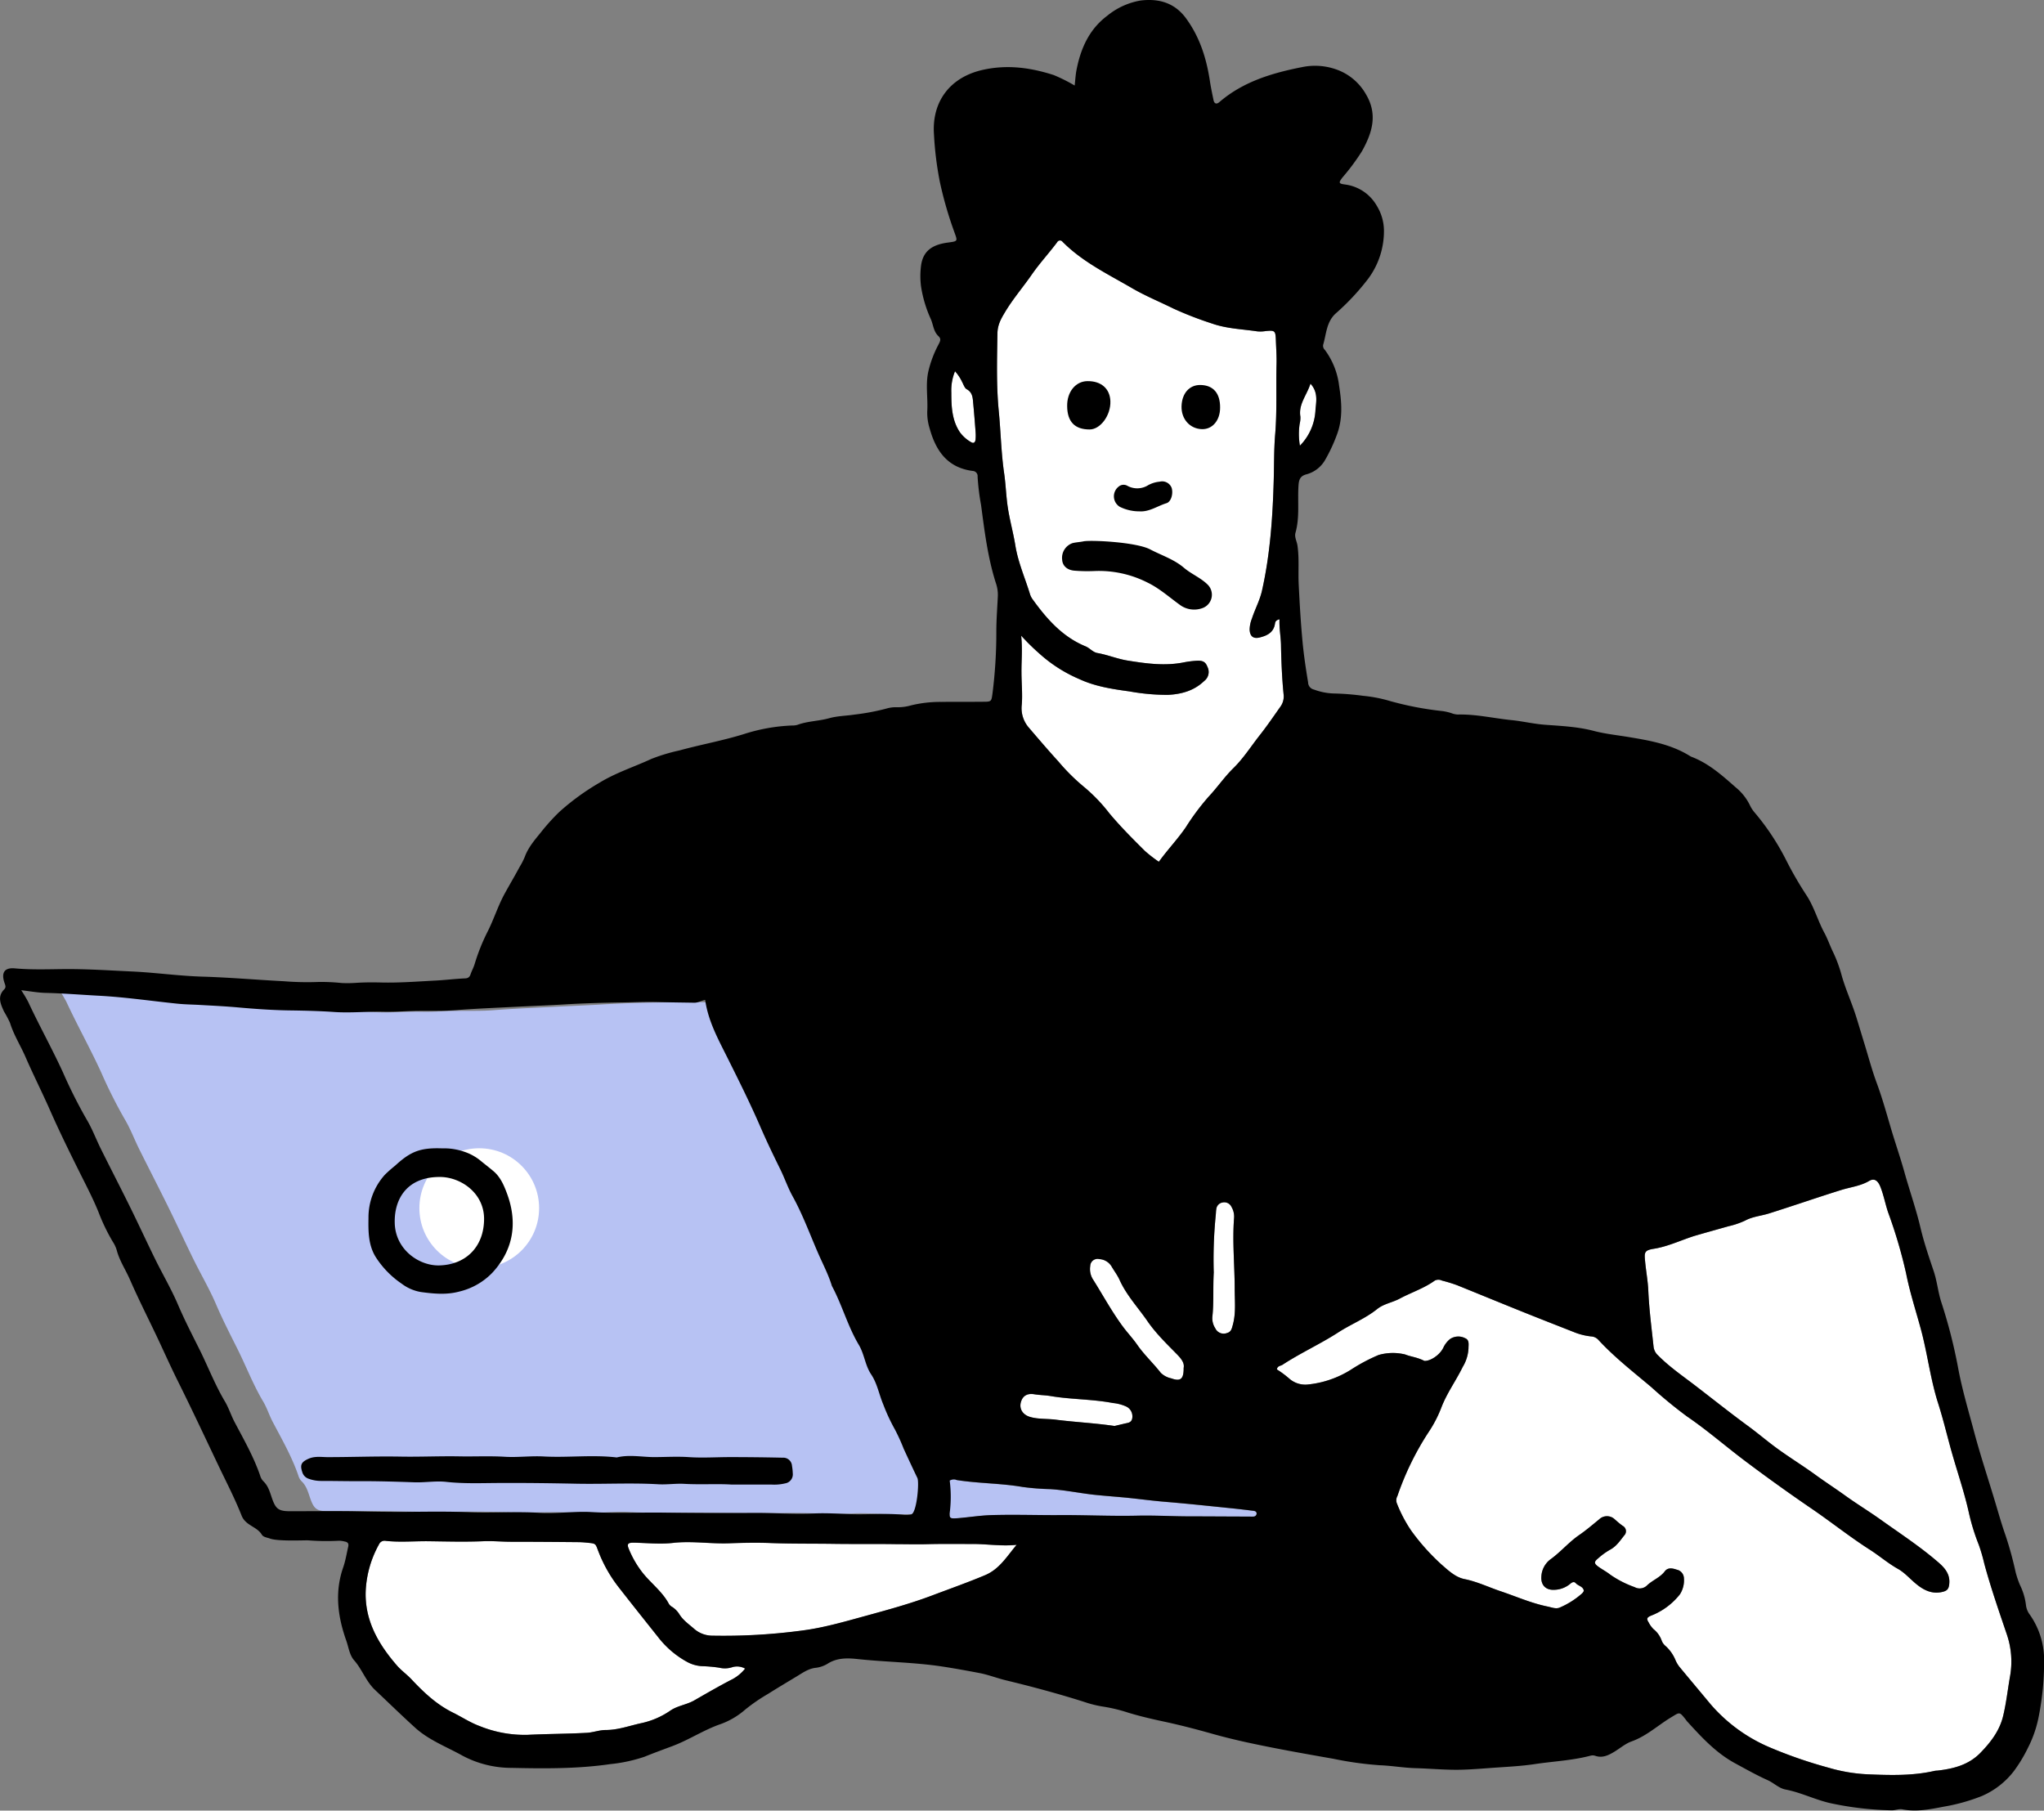 <svg xmlns="http://www.w3.org/2000/svg" viewBox="0 0 588.32 521.14"><rect x="0" y="0" width="588.32" height="521.14" fill="#808080" stroke="none"/><defs><style>.cls-1{fill:#b7c2f3;}.cls-2{fill:#fff;}</style></defs><title>CancelSuscription</title><g id="Layer_2" data-name="Layer 2"><g id="Layer_1-2" data-name="Layer 1"><path class="cls-1" d="M275.05,425.41c-1.35-2.8-2.65-5.61-3.95-8.43a53.72,53.72,0,0,0-2.53-5.56,53.78,53.78,0,0,1-3.36-7.23c-1.2-2.85-1.72-6-3.47-8.61s-1.93-5.79-3.56-8.52c-3.17-5.31-4.78-11.41-7.71-16.88a1.06,1.06,0,0,1-.09-.25c-1-3.21-2.59-6.21-3.93-9.29-2.37-5.44-4.38-11-7.27-16.24-1.39-2.49-2.3-5.19-3.54-7.74-2-4.05-3.95-8.1-5.74-12.23-2.93-6.76-6.2-13.33-9.49-19.92-2.65-5.32-5.57-10.56-6.44-16.69-1.11.17-2,.8-3.13.79-3.45-.06-6.91-.09-10.35-.19s-7.08.06-10.6.11c-5.38.08-10.78.23-16.17.55-4.49.28-9,.44-13.51.67-6,.3-12,.54-18.05,1-3.37.27-6.71.16-10.07.2-3.53,0-7.09.33-10.63.25-4.79-.11-9.57.41-14.37.07-4.32-.3-8.67-.39-13-.45-4.88-.08-9.73-.43-14.58-.86-3.53-.32-7.08-.49-10.61-.69-2.29-.14-4.6-.15-6.89-.39-7.49-.77-15-1.88-22.48-2.28-5.14-.27-10.27-.7-15.42-.82-2.32-.06-4.63-.5-7-.77a37.8,37.8,0,0,1,2,3.35c3.18,6.84,6.86,13.42,10,20.27a139.79,139.79,0,0,0,6.79,13.51c1.63,2.71,2.74,5.74,4.16,8.59,2.76,5.55,5.61,11.06,8.35,16.62,2.47,5,4.81,10.09,7.27,15.1,2.15,4.36,4.63,8.58,6.52,13s4.07,8.65,6.2,12.91c2.49,5,4.47,10.2,7.33,15,1.14,1.92,1.79,4.06,2.82,6,2.64,5,5.45,9.92,7.31,15.3a3.92,3.92,0,0,0,.88,1.62c1.46,1.35,1.93,3.16,2.53,4.91,1.07,3.09,1.87,3.76,5.14,3.78,6,0,12.08-.08,18.12,0,5.5.12,11,.22,16.5.17,5.74-.05,11.49-.12,17.21.12,6.64.27,13.27-.27,19.91.17,5,.33,10.07-.51,15.12-.22,6.9.4,13.81.07,20.71.16q13.33.18,26.65.09c5.58,0,11.14.43,16.73.15,3.61-.18,7.25.11,10.87.22,5,.14,9.91-.34,14.86.17a6.91,6.91,0,0,0,2.13-.1C274.87,435.63,275.64,426.63,275.05,425.41Z"/><path class="cls-2" d="M415.42,387.93a6.88,6.88,0,0,1,1.93-2.51,4.25,4.25,0,0,1,4.32-.27c1.33.52,1,1.81,1,3a11.38,11.38,0,0,1-1.65,5.27c-1.95,4-4.59,7.57-6.18,11.76a35.56,35.56,0,0,1-3.69,7.08,82,82,0,0,0-8.93,18.32,2.52,2.52,0,0,0-.21,2,39.76,39.76,0,0,0,4.19,8,62.57,62.57,0,0,0,8.65,9.68c2,1.74,4.06,3.72,6.67,4.24,3.7.74,7,2.37,10.55,3.55,4.44,1.5,8.74,3.41,13.36,4.35,1.22.25,2.5.82,3.66.23a23.74,23.74,0,0,0,6.27-4c.23-.23.55-.63.49-.87-.26-1.19-1.59-1.29-2.3-2.08-.53-.6-1.13-.22-1.63.21a7.39,7.39,0,0,1-4.4,1.69c-2.53.19-4.06-1.28-3.87-3.83a6.55,6.55,0,0,1,2.71-5c2.93-2.13,5.26-4.95,8.28-7,1.94-1.34,3.78-2.92,5.63-4.43a3.24,3.24,0,0,1,4.38-.13c.79.71,1.58,1.4,2.43,2a1.74,1.74,0,0,1,.41,2.76c-1.21,1.52-2.26,3.15-4.09,4.11a19.72,19.72,0,0,0-3.44,2.5c-1.22,1-1.17,1.47.17,2.43,1.08.77,2.28,1.39,3.32,2.22a29.55,29.55,0,0,0,7.05,3.61,3,3,0,0,0,3.49-.43c1.59-1.56,3.8-2.29,5.18-4.12.9-1.19,2.23-.89,3.44-.48a2.59,2.59,0,0,1,2.07,2.48,7.46,7.46,0,0,1-1.13,4.58,19.53,19.53,0,0,1-8.21,6.13c-1.32.54-1.51.88-.81,2a7.63,7.63,0,0,0,1.4,1.93,7.32,7.32,0,0,1,2.31,3.19,3.76,3.76,0,0,0,1.22,1.72,11.24,11.24,0,0,1,2.84,4.13,9,9,0,0,0,1.09,1.81c3,3.62,6,7.2,9,10.8a46.31,46.31,0,0,0,17.31,12.51,130.81,130.81,0,0,0,16.61,5.72,47.47,47.47,0,0,0,11.24,1.9c6.47.27,12.95.47,19.33-1a7.2,7.2,0,0,1,.8-.07c4.56-.53,8.86-1.59,12.28-5.05,3-3.09,5.57-6.37,6.61-10.71.91-3.8,1.32-7.68,2-11.51a24.2,24.2,0,0,0-1-12.08c-2.28-6.72-4.6-13.41-6.45-20.26a49.33,49.33,0,0,0-1.56-5.35,61.29,61.29,0,0,1-2.84-9.15c-1.23-5.62-3.09-11.06-4.68-16.57-1.45-5-2.61-10.09-4.2-15.06-2.24-7-3.06-14.35-5-21.46-1.44-5.27-3.14-10.49-4.21-15.91a139.48,139.48,0,0,0-5.18-17.56c-.82-2.45-1.28-5-2.23-7.38-.73-1.81-1.76-2.53-3.24-1.66-2.53,1.48-5.39,1.77-8.06,2.61-6.93,2.16-13.79,4.55-20.72,6.73-2.28.72-4.74.9-6.87,2.05a23.16,23.16,0,0,1-4.77,1.63c-3.32.94-6.65,1.86-10,2.84C483.74,357,480,358.8,476,359.43c-2.77.44-2.73,1.09-2.49,3.63.26,2.83.8,5.64.92,8.47.24,5.41.95,10.77,1.52,16.15a4,4,0,0,0,1.33,2.48c3.33,3.36,7.23,6,10.94,8.86,4.92,3.78,9.77,7.65,14.78,11.32,3,2.19,5.81,4.62,8.82,6.79,3.51,2.53,7.2,4.81,10.7,7.35,2.86,2.08,5.83,4,8.7,6.07,3.3,2.37,6.79,4.49,10.11,6.86,5.7,4.07,11.58,7.89,16.86,12.52,1.72,1.52,3.05,3.24,2.88,5.7-.11,1.78-.63,2.31-2.37,2.64-2.68.51-4.89-.56-6.89-2.14s-3.47-3.41-5.52-4.56c-2.88-1.62-5.35-3.77-8.11-5.53-5.74-3.67-11.08-7.94-16.72-11.79q-9.87-6.74-19.43-13.94c-5.51-4.16-10.72-8.71-16.43-12.6a131.38,131.38,0,0,1-10.27-8.43c-5.21-4.4-10.62-8.59-15.26-13.62a3,3,0,0,0-2.06-1,18.26,18.26,0,0,1-4.64-1.11c-4.77-1.88-9.55-3.74-14.31-5.65-6.58-2.64-13.13-5.34-19.71-8a44.75,44.75,0,0,0-4.31-1.32,2.3,2.3,0,0,0-2.06,0c-3.12,2.25-6.79,3.42-10.13,5.21-2.12,1.13-4.58,1.47-6.48,3-3.41,2.74-7.5,4.33-11.15,6.69-5.19,3.36-10.89,5.93-16.09,9.34-.55.36-1.44.27-1.61,1.33a28.36,28.36,0,0,1,3.58,2.66,7,7,0,0,0,5.17,1.7,28.65,28.65,0,0,0,12.71-4.37A50.76,50.76,0,0,1,396.8,390a14.93,14.93,0,0,1,7.65-.15c1.56.65,3.45.78,5.52,1.85C411.59,391.8,414.3,390.15,415.42,387.93Z"/><path class="cls-2" d="M368.28,178.25c-1,.23-1.23.69-1.3,1.23-.37,2.55-2.23,3.46-4.4,4-1.85.47-2.85-.36-2.9-2.33a9.07,9.07,0,0,1,.66-3.11c.87-2.7,2.26-5.21,2.89-8,2.35-10.44,3.08-21.06,3.38-31.71.13-4.44.05-8.88.42-13.31.56-6.73.22-13.47.39-20.2.06-2.31-.11-4.62-.19-6.93-.1-2.73-.29-2.87-3-2.59a9.52,9.52,0,0,1-2.38.07c-4.35-.65-8.72-.75-13-2.25a103.1,103.1,0,0,1-11.07-4.29c-4.05-2-8.22-3.7-12.14-6-6.89-4-14.1-7.48-19.81-13.24a.92.92,0,0,0-1.57.16c-2.34,3.12-5,6-7.23,9.2-2.51,3.63-5.42,7-7.69,10.78-1.2,2-2.21,3.72-2.25,6.25-.11,7.44-.34,14.88.38,22.3.59,6,.68,12,1.56,18,.48,3.33.56,6.72,1.08,10,.56,3.59,1.55,7.11,2.13,10.69.78,4.87,2.78,9.34,4.21,14a5.06,5.06,0,0,0,.7,1.44c4.08,5.67,8.61,10.87,15.29,13.62,1.25.51,2.09,1.7,3.45,1.93,2.94.52,5.7,1.69,8.68,2.17,5.37.86,10.69,1.6,16.1.53a28.81,28.81,0,0,1,3.7-.48c1.88-.11,2.62.35,3.17,1.77a3.25,3.25,0,0,1-.93,4.05c-2.93,2.81-6.49,3.8-10.44,4a61.56,61.56,0,0,1-11.1-1c-4.91-.67-9.85-1.42-14.39-3.53a41.29,41.29,0,0,1-11.38-7.23,65.42,65.42,0,0,1-5.38-5.28c.42,4,.05,7.26.09,10.54,0,3.09.33,6.22.09,9.28a8.51,8.51,0,0,0,2,6.62c2.82,3.3,5.65,6.61,8.58,9.82a56.84,56.84,0,0,0,7.12,7.1,48.13,48.13,0,0,1,7.52,7.79c3.2,3.82,6.71,7.33,10.23,10.83a40.46,40.46,0,0,0,4,3.1c2.56-3.55,5.45-6.54,7.8-10a69.68,69.68,0,0,1,6.5-8.71c2.5-2.65,4.54-5.67,7.14-8.22,3-2.94,5.21-6.5,7.8-9.75,2-2.56,3.86-5.28,5.74-7.95a5,5,0,0,0,.93-3.52c-.46-4.59-.65-9.2-.75-13.82C368.72,183.58,368.16,181,368.28,178.25Z"/><path class="cls-2" d="M214.45,480.28a4.74,4.74,0,0,0-3.78-.37A6.82,6.82,0,0,1,207,480a42.52,42.52,0,0,0-5-.44,10.05,10.05,0,0,1-4.28-1.25,26.83,26.83,0,0,1-8.4-7.24c-3.81-4.78-7.62-9.57-11.38-14.39a40.06,40.06,0,0,1-5.71-10.16c-.83-2.14-.65-2.23-2.78-2.45-1-.1-1.94-.19-2.92-.2-6.47-.06-12.94-.11-19.41-.11-2.66,0-5.33-.27-7.94-.16-5.51.24-11,.06-16.48,0-3.89,0-7.79.33-11.67-.1a1.74,1.74,0,0,0-1.94,1,30.44,30.44,0,0,0-3.84,13.65c-.23,8.36,3.67,15.08,9,21.22,1.3,1.5,2.88,2.58,4.2,4,3.51,3.74,7.19,7.22,11.9,9.55,2.6,1.28,5,2.9,7.79,3.92a34.5,34.5,0,0,0,13.73,2.49c5.66-.28,11.33-.27,17-.58,1.89-.1,3.62-.81,5.49-.81,3.58,0,6.92-1.27,10.35-2a23.26,23.26,0,0,0,8.24-3.59c2.09-1.42,4.66-1.68,6.82-2.9,3.48-2,6.94-4,10.46-5.84A11.81,11.81,0,0,0,214.45,480.28Z"/><path class="cls-2" d="M292.6,444.66c-4.44.47-8.73-.29-13.06-.24-4.16,0-8.32-.06-12.48.05-3,.09-6,0-9,0-6-.1-12.08,0-18.11-.09s-11.88,0-17.82-.22c-4.05-.17-8.16-.09-12.23.06-5.41.2-10.77-.73-16.21-.11-3.74.43-7.59,0-11.38-.07-1.53,0-1.9.38-1.37,1.68a28.24,28.24,0,0,0,4.3,7.33c2.42,2.91,5.51,5.24,7.32,8.67a2.76,2.76,0,0,0,1,.87,6.77,6.77,0,0,1,2,2.09c1.12,1.78,2.84,2.92,4.35,4.26a8,8,0,0,0,5.18,1.87,170.1,170.1,0,0,0,25.72-1.47c6.26-.8,12.34-2.58,18.37-4.23,6.35-1.74,12.75-3.48,19-5.83,5.13-1.94,10.3-3.76,15.37-5.89C287.71,451.61,289.82,447.94,292.6,444.66Z"/><path class="cls-1" d="M273.35,426.16a36.4,36.4,0,0,1,.09,8.61c-.28,2.27-.17,2.41,2.21,2.23,3.18-.25,6.35-.78,9.53-.88,6.2-.2,12.41,0,18.61,0,7.87-.09,15.75.33,23.63.15,5-.11,10.07.2,15.1.2,5.74,0,11.49.06,17.23.06a7.45,7.45,0,0,0,1.06,0,.89.89,0,0,0,.88-.84c0-.56-.4-.75-.86-.81-1.94-.24-3.87-.48-5.81-.68-6.52-.66-13-1.37-19.57-1.91-3.35-.28-6.68-.71-10-1.07-3.6-.38-7.23-.61-10.83-1-4.12-.48-8.21-1.33-12.34-1.59a72.22,72.22,0,0,1-7.93-.62c-6.29-1.09-12.71-1-19-2A2.3,2.3,0,0,0,273.35,426.16Z"/><path class="cls-2" d="M340.69,393.74c.29-1.43-.71-2.65-1.85-3.84-2.94-3-6-5.93-8.47-9.47-2.73-4-6.12-7.55-8.14-12.05-.61-1.36-1.56-2.57-2.31-3.88a4.41,4.41,0,0,0-3.53-2.08,2.1,2.1,0,0,0-2.59,2,5.61,5.61,0,0,0,.92,4.05c2.81,4.48,5.33,9.13,8.49,13.4,1.31,1.76,2.82,3.36,4.07,5.15,2,2.9,4.63,5.33,6.81,8.12a6.08,6.08,0,0,0,3,1.6C339.76,397.68,340.71,397,340.69,393.74Z"/><path class="cls-2" d="M320.85,410.44c1-.23,2.37-.57,3.75-.87,1.07-.25,1.37-1,1.33-2a3.1,3.1,0,0,0-1.8-2.73,12.21,12.21,0,0,0-3.83-1c-5.91-1.13-12-1-17.9-2-1.56-.26-3.16-.26-4.74-.52-1.81-.29-3,.34-3.58,1.62-1,2.19.06,4.22,2.39,4.91s4.92.48,7.37.79C309.36,409.33,314.93,409.57,320.85,410.44Z"/><path class="cls-2" d="M349.35,366.28c-.25,4.51.06,8.69-.41,12.86a5.35,5.35,0,0,0,.86,3.21,2.65,2.65,0,0,0,3.36,1.35c1.23-.32,1.39-1.31,1.67-2.31.95-3.41.55-6.87.55-10.33,0-6.82-.71-13.63-.18-20.46a5.46,5.46,0,0,0-.76-3.23,2.27,2.27,0,0,0-2.56-1.24,2.15,2.15,0,0,0-1.79,1.86c-.11.6-.1,1.22-.17,1.82A129.7,129.7,0,0,0,349.35,366.28Z"/><path class="cls-2" d="M274.88,106.86a14.5,14.5,0,0,0-1.06,6.09c0,4,.14,8,2.48,11.48a10.28,10.28,0,0,0,3.13,2.79c.9.6,1.31,0,1.37-.82a13.66,13.66,0,0,0,0-2.12c-.21-2.73-.42-5.46-.68-8.18-.14-1.56-.16-3.13-1.87-4.07-.61-.33-.89-1.28-1.28-2A12.82,12.82,0,0,0,274.88,106.86Z"/><path class="cls-2" d="M374.15,128.28a15.6,15.6,0,0,0,4.46-9.93c.12-2.38,1-5.27-1.42-7.92-1.1,3.42-3.5,5.92-2.9,9.5a7.36,7.36,0,0,1-.22,2.11A19.92,19.92,0,0,0,374.15,128.28Z"/><circle class="cls-2" cx="137.94" cy="347.73" r="17.23"/><path d="M309.32,24.62c.19-1.7.26-3.12.53-4.49,1.2-6.19,3.66-11.72,8.85-15.6A20.58,20.58,0,0,1,328.3.15c5.15-.62,9.77.57,13.12,5.19,4,5.49,5.88,11.66,6.86,18.23.27,1.75.65,3.49,1,5.22.22,1.06.85,1.31,1.68.6,6.9-5.94,15.28-8.4,23.95-10.1a18.27,18.27,0,0,1,11,1.21,15.87,15.87,0,0,1,7.29,6.71C396.62,33,394.93,38.3,392,43.54A62.88,62.88,0,0,1,386.47,51c-1.24,1.59-1.22,1.85.65,2.1a12.34,12.34,0,0,1,9.16,6.13,13.83,13.83,0,0,1,2.06,7.09,23,23,0,0,1-4.53,13.9,69.09,69.09,0,0,1-9.42,10.06c-2.64,2.47-2.63,5.89-3.56,9a1.66,1.66,0,0,0,.52,1.45A21.66,21.66,0,0,1,385.43,111c.72,4.6,1.13,9.32-.57,13.94a46.14,46.14,0,0,1-3.47,7.47,8.8,8.8,0,0,1-5.38,4.12c-1.65.44-2.13,1.37-2.25,3.05-.34,4.58.39,9.23-.88,13.75-.36,1.25.38,2.43.56,3.65.55,3.71.18,7.43.36,11.15.27,5.58.59,11.14,1.12,16.71.37,3.89.95,7.73,1.59,11.58a2.14,2.14,0,0,0,1.68,2.05,17.82,17.82,0,0,0,5.67,1.13,72.35,72.35,0,0,1,8.44.67,40.24,40.24,0,0,1,7.8,1.51,92.3,92.3,0,0,0,15.1,2.89,15.21,15.21,0,0,1,2.59.6,5.53,5.53,0,0,0,1.8.39c5.24-.13,10.33,1.09,15.49,1.61,3.24.33,6.39,1.1,9.66,1.34,4.64.34,9.34.55,13.94,1.75,3.4.9,7,1.25,10.46,1.84,6.06,1,12.07,2.12,17.39,5.47l.24.12c5,1.88,8.9,5.38,12.79,8.81a15.25,15.25,0,0,1,4.09,5.12,9.37,9.37,0,0,0,1.26,2,70,70,0,0,1,9.24,13.94,104.86,104.86,0,0,0,6,10.32c2.09,3.34,3.12,7.14,5,10.59.94,1.77,1.6,3.72,2.5,5.55a39.51,39.51,0,0,1,2.46,6.73c1.14,4,2.9,7.79,4.14,11.76.84,2.69,1.64,5.4,2.47,8.09,1.12,3.65,2.1,7.35,3.42,10.92,1.51,4.08,2.69,8.25,3.91,12.41,1.26,4.35,2.76,8.62,4,13,1.51,5.47,3.42,10.81,4.72,16.35,1,4.22,2.41,8.36,3.8,12.48,1,3,1.25,6.06,2.21,9a148.45,148.45,0,0,1,4.81,18.8c1.16,6.3,3,12.4,4.64,18.56,1.85,6.93,4.14,13.75,6.19,20.63.91,3.06,1.78,6.12,2.85,9.13a102,102,0,0,1,2.88,10.51,25.85,25.85,0,0,0,1.27,3.75,17.83,17.83,0,0,1,1.69,5.59,5.67,5.67,0,0,0,1.15,2.94,22.77,22.77,0,0,1,4.09,13.73,80.76,80.76,0,0,1-1.66,16.12,33.82,33.82,0,0,1-3,8.47,41.84,41.84,0,0,1-4.08,6.73,23.24,23.24,0,0,1-9.13,7.1A53.82,53.82,0,0,1,559.49,520c-3.9.75-7.86,1.56-11.88.78-1.1-.22-2.1.31-3.17.27A91.87,91.87,0,0,1,526.85,519c-4.44-1-8.47-3.08-12.92-3.93-1.94-.37-3.36-1.9-5.16-2.7-3.23-1.45-6.33-3.21-9.45-4.9-5.49-3-9.6-7.5-13.71-12-.18-.2-.33-.43-.49-.64-1.82-2.29-1.66-2-4.24-.47-3.75,2.28-7,5.34-11.27,6.86-1.79.64-3.34,2-5,3s-3.44,1.88-5.53,1.12a2.37,2.37,0,0,0-1.32,0c-5.25,1.38-10.68,1.61-16,2.41-3.66.55-7.38.75-11.09,1s-7.59.62-11.38.64c-4,0-7.94-.36-11.91-.47-3.43-.1-6.8-.71-10.25-.84a100.34,100.34,0,0,1-13.41-1.87c-7.68-1.35-15.36-2.7-23-4.32-3.9-.82-7.78-1.74-11.63-2.82-4.75-1.34-9.54-2.59-14.39-3.62-3.35-.72-6.72-1.51-10-2.51a45.87,45.87,0,0,0-7.16-1.73,31.56,31.56,0,0,1-5.38-1.33c-7.43-2.36-15-4.4-22.54-6.22-2.59-.62-5.11-1.62-7.67-2.11-3.55-.68-7.12-1.33-10.71-1.88-8.08-1.23-16.26-1.28-24.36-2.15-3-.32-6-.41-8.75,1.39a8.51,8.51,0,0,1-3.52,1.15c-2,.27-3.62,1.44-5.24,2.42-2.8,1.69-5.62,3.37-8.38,5.11a51,51,0,0,0-6.52,4.49,22,22,0,0,1-7.09,4.17c-4.8,1.66-9,4.49-13.76,6.29-2.67,1-5.42,2-8.1,3.09a44.61,44.61,0,0,1-9.87,2.13c-9.43,1.37-18.92,1.29-28.42,1.08a30,30,0,0,1-14.09-3.5c-4.6-2.58-9.66-4.44-13.68-8.09S111.76,490,108,486.46c-2.69-2.52-3.74-5.94-6.08-8.59-1.32-1.49-1.58-3.74-2.25-5.65-2.45-6.89-3.39-13.91-.89-21.08.66-1.91,1-4,1.44-5.94.23-.91-.13-1.36-1-1.51a7.18,7.18,0,0,0-1.58-.23,69.63,69.63,0,0,1-9-.11c-.8-.05-8.6.34-10.93-.51-.83-.31-1.91-.4-2.35-1.12-1.42-2.38-4.67-2.58-5.82-5.49-1.91-4.85-4.33-9.51-6.58-14.22-3.89-8.17-7.72-16.36-11.75-24.45-1.78-3.58-3.43-7.21-5.11-10.83-2.87-6.17-6-12.23-8.72-18.47-1.24-2.83-3-5.42-3.79-8.46a9.08,9.08,0,0,0-1.13-2.4,55.43,55.43,0,0,1-4.14-8.61c-1.66-4.09-3.74-8-5.72-12-2.84-5.71-5.65-11.44-8.22-17.28-2.25-5.1-4.77-10.08-7-15.2-1.44-3.33-3.42-6.4-4.5-9.91a31.38,31.38,0,0,0-1.74-3.28c-.95-2.12-2-4.28.1-6.39.62-.63.23-1.26,0-2-.93-2.89.15-4.31,3.14-4,4.61.41,9.22.25,13.82.2,6.57-.07,13.12.38,19.68.68,6.81.31,13.57,1.29,20.4,1.49,7.79.23,15.57.92,23.36,1.32a84.88,84.88,0,0,0,10.09.21,57,57,0,0,1,6.64.31,35.46,35.46,0,0,0,4.25-.06c2.38-.15,4.76-.15,7.15-.09,5.13.12,10.27-.28,15.4-.55,2.83-.14,5.66-.49,8.49-.63.94,0,1.48-.27,1.78-1.18s.88-1.95,1.19-3a57.18,57.18,0,0,1,3.63-9.12c1.82-3.54,3-7.39,4.89-10.9,1.44-2.64,3-5.25,4.41-7.89a20,20,0,0,0,1.46-2.83c1-2.76,2.85-4.89,4.64-7.09a58.51,58.51,0,0,1,5.33-5.91,69.1,69.1,0,0,1,11.57-8.41c4.74-2.9,10-4.56,14.93-6.85a52.37,52.37,0,0,1,8.09-2.44c6.14-1.69,12.41-2.8,18.52-4.7a51.72,51.72,0,0,1,13.84-2.47,5.15,5.15,0,0,0,1.58-.19c2.95-1.09,6.12-1.07,9.11-1.9,2.41-.68,4.91-.68,7.36-1.06a65.28,65.28,0,0,0,9.09-1.71,9.7,9.7,0,0,1,3.16-.4,13.49,13.49,0,0,0,3.95-.53,35.38,35.38,0,0,1,8.69-1c4.08-.06,8.16,0,12.24-.05,2.27,0,2.24-.14,2.55-2.42a138.83,138.83,0,0,0,1.1-17.76c0-3.44.28-6.88.44-10.32a10.35,10.35,0,0,0-.57-3.66c-2.33-7.31-3.26-14.89-4.26-22.45a66.35,66.35,0,0,1-1-8.19,1.48,1.48,0,0,0-1.41-1.63c-7.23-.93-10.6-5.75-12.38-12.2a15.14,15.14,0,0,1-.7-5c.22-3.79-.53-7.58.3-11.39a31.83,31.83,0,0,1,3-7.92c.48-.93.72-1.55-.09-2.3-1.39-1.3-1.47-3.2-2.15-4.82a35.83,35.83,0,0,1-2.84-9.4,23.14,23.14,0,0,1,0-6.11c.55-4,3-5.94,7.56-6.57,3.09-.43,3-.31,2-3.09a109.55,109.55,0,0,1-4.13-14.28,95.24,95.24,0,0,1-1.71-13.68c-.7-9.39,4.48-16.66,14.35-18.75,6.95-1.48,13.57-.55,20.13,1.57A47.28,47.28,0,0,1,309.32,24.62ZM264.05,425.41c-1.35-2.8-2.65-5.61-3.95-8.43a53.72,53.72,0,0,0-2.53-5.56,53.78,53.78,0,0,1-3.36-7.23c-1.2-2.85-1.72-6-3.47-8.61s-1.93-5.79-3.56-8.52c-3.17-5.31-4.78-11.41-7.71-16.88a1.06,1.06,0,0,1-.09-.25c-1-3.21-2.59-6.21-3.93-9.29-2.37-5.44-4.38-11-7.27-16.24-1.39-2.49-2.3-5.19-3.54-7.74-2-4.05-3.95-8.1-5.74-12.23-2.93-6.76-6.2-13.33-9.49-19.92-2.65-5.32-5.57-10.56-6.44-16.69-1.11.17-2,.8-3.13.79-3.45-.06-6.91-.09-10.35-.19s-7.08.06-10.6.11c-5.38.08-10.78.23-16.17.55-4.49.28-9,.44-13.51.67-6,.3-12,.54-18.05,1-3.37.27-6.71.16-10.07.2-3.53,0-7.09.33-10.63.25-4.79-.11-9.57.41-14.37.07-4.32-.3-8.67-.39-13-.45-4.88-.08-9.73-.43-14.58-.86-3.53-.32-7.08-.49-10.61-.69-2.29-.14-4.6-.15-6.89-.39-7.49-.77-15-1.88-22.48-2.28-5.14-.27-10.27-.7-15.42-.82-2.32-.06-4.63-.5-7-.77a37.8,37.8,0,0,1,2,3.35c3.18,6.84,6.86,13.42,10,20.27a139.79,139.79,0,0,0,6.79,13.51c1.63,2.71,2.74,5.74,4.16,8.59,2.76,5.55,5.61,11.06,8.35,16.62,2.47,5,4.81,10.09,7.27,15.1,2.15,4.36,4.63,8.58,6.52,13s4.07,8.65,6.2,12.91c2.49,5,4.47,10.2,7.33,15,1.14,1.92,1.79,4.06,2.82,6,2.64,5,5.45,9.92,7.31,15.3a3.92,3.92,0,0,0,.88,1.62c1.46,1.35,1.93,3.16,2.53,4.91,1.07,3.09,1.87,3.76,5.14,3.78,6,0,12.08-.08,18.12,0,5.5.12,11,.22,16.5.17,5.74-.05,11.49-.12,17.21.12,6.64.27,13.27-.27,19.91.17,5,.33,10.07-.51,15.12-.22,6.9.4,13.81.07,20.71.16q13.33.18,26.65.09c5.58,0,11.14.43,16.73.15,3.61-.18,7.25.11,10.87.22,4.95.14,9.91-.34,14.86.17a6.91,6.91,0,0,0,2.13-.1C263.87,435.63,264.64,426.63,264.05,425.41Zm151.37-37.48a6.88,6.88,0,0,1,1.93-2.51,4.25,4.25,0,0,1,4.32-.27c1.33.52,1,1.81,1,3a11.38,11.38,0,0,1-1.65,5.27c-1.95,4-4.59,7.57-6.18,11.76a35.56,35.56,0,0,1-3.69,7.08,82,82,0,0,0-8.93,18.32,2.52,2.52,0,0,0-.21,2,39.76,39.76,0,0,0,4.19,8,62.57,62.57,0,0,0,8.65,9.68c2,1.74,4.06,3.72,6.67,4.24,3.7.74,7,2.37,10.55,3.55,4.44,1.5,8.74,3.41,13.36,4.35,1.22.25,2.5.82,3.66.23a23.74,23.74,0,0,0,6.27-4c.23-.23.55-.63.49-.87-.26-1.19-1.59-1.29-2.3-2.08-.53-.6-1.13-.22-1.63.21a7.39,7.39,0,0,1-4.4,1.69c-2.53.19-4.06-1.28-3.87-3.83a6.55,6.55,0,0,1,2.71-5c2.93-2.13,5.26-4.95,8.28-7,1.94-1.34,3.78-2.92,5.63-4.43a3.24,3.24,0,0,1,4.38-.13c.79.71,1.58,1.4,2.43,2a1.74,1.74,0,0,1,.41,2.76c-1.21,1.52-2.26,3.15-4.09,4.11a19.72,19.72,0,0,0-3.44,2.5c-1.22,1-1.17,1.47.17,2.43,1.08.77,2.28,1.39,3.32,2.22a29.55,29.55,0,0,0,7.05,3.61,3,3,0,0,0,3.49-.43c1.59-1.56,3.8-2.29,5.18-4.12.9-1.19,2.23-.89,3.44-.48a2.59,2.59,0,0,1,2.07,2.48,7.46,7.46,0,0,1-1.13,4.58,19.53,19.53,0,0,1-8.21,6.13c-1.32.54-1.51.88-.81,2a7.63,7.63,0,0,0,1.4,1.93,7.32,7.32,0,0,1,2.31,3.19,3.76,3.76,0,0,0,1.22,1.72,11.24,11.24,0,0,1,2.84,4.13,9,9,0,0,0,1.09,1.81c3,3.62,6,7.2,9,10.8a46.31,46.31,0,0,0,17.31,12.51,130.81,130.81,0,0,0,16.61,5.72,47.47,47.47,0,0,0,11.24,1.9c6.47.27,12.95.47,19.33-1a7.2,7.2,0,0,1,.8-.07c4.56-.53,8.86-1.59,12.28-5.05,3-3.09,5.57-6.37,6.61-10.71.91-3.8,1.32-7.68,2-11.51a24.2,24.2,0,0,0-1-12.08c-2.28-6.72-4.6-13.41-6.45-20.26a49.33,49.33,0,0,0-1.56-5.35,61.29,61.29,0,0,1-2.84-9.15c-1.23-5.62-3.09-11.06-4.68-16.57-1.45-5-2.61-10.09-4.2-15.06-2.24-7-3.06-14.35-5-21.46-1.44-5.27-3.14-10.49-4.21-15.91a139.48,139.48,0,0,0-5.18-17.56c-.82-2.45-1.28-5-2.23-7.38-.73-1.81-1.76-2.53-3.24-1.66-2.53,1.48-5.39,1.77-8.06,2.61-6.93,2.16-13.79,4.55-20.72,6.73-2.28.72-4.74.9-6.87,2.05a23.16,23.16,0,0,1-4.77,1.63c-3.32.94-6.65,1.86-10,2.84C483.74,357,480,358.8,476,359.43c-2.77.44-2.73,1.09-2.49,3.63.26,2.83.8,5.64.92,8.47.24,5.41.95,10.77,1.52,16.15a4,4,0,0,0,1.33,2.48c3.33,3.36,7.23,6,10.94,8.86,4.92,3.78,9.77,7.65,14.78,11.32,3,2.19,5.81,4.62,8.82,6.79,3.51,2.53,7.2,4.81,10.7,7.35,2.86,2.08,5.83,4,8.7,6.07,3.3,2.37,6.79,4.49,10.11,6.86,5.7,4.07,11.58,7.89,16.86,12.52,1.72,1.52,3.05,3.24,2.88,5.7-.11,1.78-.63,2.31-2.37,2.64-2.68.51-4.89-.56-6.89-2.14s-3.47-3.41-5.52-4.56c-2.88-1.62-5.35-3.77-8.11-5.53-5.74-3.67-11.08-7.94-16.72-11.79q-9.87-6.74-19.43-13.94c-5.51-4.16-10.72-8.71-16.43-12.6a131.38,131.38,0,0,1-10.27-8.43c-5.21-4.4-10.62-8.59-15.26-13.62a3,3,0,0,0-2.06-1,18.26,18.26,0,0,1-4.64-1.11c-4.77-1.88-9.55-3.74-14.31-5.65-6.58-2.64-13.13-5.34-19.71-8a44.75,44.75,0,0,0-4.31-1.32,2.3,2.3,0,0,0-2.06,0c-3.12,2.25-6.79,3.42-10.13,5.21-2.12,1.13-4.58,1.47-6.48,3-3.41,2.74-7.5,4.33-11.15,6.69-5.19,3.36-10.89,5.93-16.09,9.34-.55.36-1.44.27-1.61,1.33a28.36,28.36,0,0,1,3.58,2.66,7,7,0,0,0,5.17,1.7,28.65,28.65,0,0,0,12.71-4.37A50.76,50.76,0,0,1,396.8,390a14.93,14.93,0,0,1,7.65-.15c1.56.65,3.45.78,5.52,1.85C411.59,391.8,414.3,390.15,415.42,387.93ZM368.28,178.25c-1,.23-1.23.69-1.3,1.23-.37,2.55-2.23,3.46-4.4,4-1.85.47-2.85-.36-2.9-2.33a9.07,9.07,0,0,1,.66-3.11c.87-2.7,2.26-5.21,2.89-8,2.35-10.44,3.08-21.06,3.38-31.71.13-4.44.05-8.88.42-13.31.56-6.73.22-13.47.39-20.2.06-2.31-.11-4.62-.19-6.93-.1-2.73-.29-2.87-3-2.59a9.52,9.52,0,0,1-2.38.07c-4.35-.65-8.72-.75-13-2.25a103.1,103.1,0,0,1-11.07-4.29c-4.05-2-8.22-3.7-12.14-6-6.89-4-14.1-7.48-19.81-13.24a.92.92,0,0,0-1.57.16c-2.34,3.12-5,6-7.23,9.2-2.51,3.63-5.42,7-7.69,10.78-1.2,2-2.21,3.72-2.25,6.25-.11,7.44-.34,14.88.38,22.3.59,6,.68,12,1.56,18,.48,3.33.56,6.72,1.08,10,.56,3.59,1.55,7.11,2.13,10.69.78,4.87,2.78,9.34,4.21,14a5.06,5.06,0,0,0,.7,1.44c4.08,5.67,8.61,10.87,15.29,13.62,1.25.51,2.09,1.7,3.45,1.93,2.94.52,5.7,1.69,8.68,2.17,5.37.86,10.69,1.6,16.1.53a28.81,28.81,0,0,1,3.7-.48c1.88-.11,2.62.35,3.17,1.77a3.25,3.25,0,0,1-.93,4.05c-2.93,2.81-6.49,3.8-10.44,4a61.56,61.56,0,0,1-11.1-1c-4.91-.67-9.85-1.42-14.39-3.53a41.29,41.29,0,0,1-11.38-7.23,65.42,65.42,0,0,1-5.38-5.28c.42,4,.05,7.26.09,10.54,0,3.09.33,6.22.09,9.28a8.51,8.51,0,0,0,2,6.62c2.82,3.3,5.65,6.61,8.58,9.82a56.84,56.84,0,0,0,7.12,7.1,48.13,48.13,0,0,1,7.52,7.79c3.2,3.82,6.71,7.33,10.23,10.83a40.46,40.46,0,0,0,4,3.1c2.56-3.55,5.45-6.54,7.8-10a69.68,69.68,0,0,1,6.5-8.71c2.5-2.65,4.54-5.67,7.14-8.22,3-2.94,5.21-6.5,7.8-9.75,2-2.56,3.86-5.28,5.74-7.95a5,5,0,0,0,.93-3.52c-.46-4.59-.65-9.2-.75-13.82C368.72,183.58,368.16,181,368.28,178.25Zm-153.83,302a4.74,4.74,0,0,0-3.78-.37A6.82,6.82,0,0,1,207,480a42.52,42.52,0,0,0-5-.44,10.05,10.05,0,0,1-4.28-1.25,26.83,26.83,0,0,1-8.4-7.24c-3.81-4.78-7.62-9.57-11.38-14.39a40.06,40.06,0,0,1-5.71-10.16c-.83-2.14-.65-2.23-2.78-2.45-1-.1-1.94-.19-2.92-.2-6.47-.06-12.94-.11-19.41-.11-2.66,0-5.33-.27-7.94-.16-5.51.24-11,.06-16.48,0-3.89,0-7.79.33-11.67-.1a1.74,1.74,0,0,0-1.94,1,30.44,30.44,0,0,0-3.84,13.65c-.23,8.36,3.67,15.08,9,21.22,1.3,1.5,2.88,2.58,4.2,4,3.51,3.74,7.19,7.22,11.9,9.55,2.6,1.28,5,2.9,7.79,3.92a34.5,34.5,0,0,0,13.73,2.49c5.66-.28,11.33-.27,17-.58,1.89-.1,3.62-.81,5.49-.81,3.58,0,6.92-1.27,10.35-2a23.26,23.26,0,0,0,8.24-3.59c2.09-1.42,4.66-1.68,6.82-2.9,3.48-2,6.94-4,10.46-5.84A11.81,11.81,0,0,0,214.45,480.28Zm78.15-35.62c-4.44.47-8.73-.29-13.06-.24-4.16,0-8.32-.06-12.48.05-3,.09-6,0-9,0-6-.1-12.08,0-18.11-.09s-11.88,0-17.82-.22c-4.05-.17-8.16-.09-12.23.06-5.41.2-10.77-.73-16.21-.11-3.74.43-7.59,0-11.38-.07-1.53,0-1.9.38-1.37,1.68a28.24,28.24,0,0,0,4.3,7.33c2.42,2.91,5.51,5.24,7.32,8.67a2.76,2.76,0,0,0,1,.87,6.77,6.77,0,0,1,2,2.09c1.12,1.78,2.84,2.92,4.35,4.26a8,8,0,0,0,5.18,1.87,170.1,170.1,0,0,0,25.72-1.47c6.26-.8,12.34-2.58,18.37-4.23,6.35-1.74,12.75-3.48,19-5.83,5.13-1.94,10.3-3.76,15.37-5.89C287.71,451.61,289.82,447.94,292.6,444.66Zm-19.25-18.5a36.4,36.4,0,0,1,.09,8.61c-.28,2.27-.17,2.41,2.21,2.23,3.18-.25,6.35-.78,9.53-.88,6.2-.2,12.41,0,18.61,0,7.87-.09,15.75.33,23.63.15,5-.11,10.07.2,15.1.2,5.74,0,11.49.06,17.23.06a7.45,7.45,0,0,0,1.06,0,.89.89,0,0,0,.88-.84c0-.56-.4-.75-.86-.81-1.94-.24-3.87-.48-5.81-.68-6.52-.66-13-1.37-19.57-1.91-3.35-.28-6.68-.71-10-1.07-3.6-.38-7.23-.61-10.83-1-4.12-.48-8.21-1.33-12.34-1.59a72.22,72.22,0,0,1-7.93-.62c-6.29-1.09-12.71-1-19-2A2.3,2.3,0,0,0,273.35,426.16Zm67.34-32.42c.29-1.43-.71-2.65-1.85-3.84-2.94-3-6-5.93-8.47-9.47-2.73-4-6.12-7.55-8.14-12.05-.61-1.36-1.56-2.57-2.31-3.88a4.41,4.41,0,0,0-3.53-2.08,2.1,2.1,0,0,0-2.59,2,5.61,5.61,0,0,0,.92,4.05c2.81,4.48,5.33,9.13,8.49,13.4,1.31,1.76,2.82,3.36,4.07,5.15,2,2.9,4.63,5.33,6.81,8.12a6.08,6.08,0,0,0,3,1.6C339.76,397.68,340.71,397,340.69,393.74Zm-19.84,16.7c1-.23,2.37-.57,3.75-.87,1.07-.25,1.37-1,1.33-2a3.1,3.1,0,0,0-1.8-2.73,12.21,12.21,0,0,0-3.83-1c-5.91-1.13-12-1-17.9-2-1.56-.26-3.16-.26-4.74-.52-1.81-.29-3,.34-3.58,1.62-1,2.19.06,4.22,2.39,4.91s4.92.48,7.37.79C309.36,409.33,314.93,409.57,320.85,410.44Zm28.5-44.16c-.25,4.51.06,8.69-.41,12.86a5.35,5.35,0,0,0,.86,3.21,2.65,2.65,0,0,0,3.36,1.35c1.23-.32,1.39-1.31,1.67-2.31.95-3.41.55-6.87.55-10.33,0-6.82-.71-13.63-.18-20.46a5.46,5.46,0,0,0-.76-3.23,2.27,2.27,0,0,0-2.56-1.24,2.15,2.15,0,0,0-1.79,1.86c-.11.6-.1,1.22-.17,1.82A129.7,129.7,0,0,0,349.35,366.28ZM274.88,106.86a14.5,14.5,0,0,0-1.06,6.09c0,4,.14,8,2.48,11.48a10.28,10.28,0,0,0,3.13,2.79c.9.6,1.31,0,1.37-.82a13.66,13.66,0,0,0,0-2.12c-.21-2.73-.42-5.46-.68-8.18-.14-1.56-.16-3.13-1.87-4.07-.61-.33-.89-1.28-1.28-2A12.82,12.82,0,0,0,274.88,106.86Zm99.27,21.42a15.6,15.6,0,0,0,4.46-9.93c.12-2.38,1-5.27-1.42-7.92-1.1,3.42-3.5,5.92-2.9,9.5a7.36,7.36,0,0,1-.22,2.11A19.92,19.92,0,0,0,374.15,128.28Z"/><path d="M210.63,427.3c-4.11-.28-8.89.06-13.69-.21-2.43-.14-4.95.26-7.43.12-7.86-.46-15.73,0-23.6-.16-7.17-.15-14.34-.24-21.52-.21-5.29,0-10.61.27-15.94-.32-3-.34-6.18.24-9.28.12-5.57-.2-11.15-.36-16.73-.32-3.36,0-6.73-.08-10.1-.07a10.49,10.49,0,0,1-3.64-.68A2.82,2.82,0,0,1,87,423.69c-.72-2.12-.22-2.93,1.84-3.84,1.83-.8,3.72-.45,5.51-.45,7,0,14-.28,21-.15,5.66.1,11.36-.18,17-.07,4.32.08,8.64-.15,13,.12,3.71.22,7.46-.3,11.17-.09,7,.38,14-.55,21,.28,3.51-.87,7.08-.14,10.59-.1,3.35,0,6.7-.22,10.06,0,4,.28,8,0,11.93,0q7.58,0,15.16.17a2.51,2.51,0,0,1,2.7,2.38,15,15,0,0,1,.22,2.11,2.62,2.62,0,0,1-2.18,2.9,13.51,13.51,0,0,1-4,.34Z"/><path d="M127.32,330.53a17.43,17.43,0,0,1,5.78.8,14.86,14.86,0,0,1,5.52,3c1.18.95,2.37,1.87,3.51,2.84,2,1.74,3,4.19,3.88,6.58,3,8.28,1.74,16-4.24,22.51a19.43,19.43,0,0,1-9.56,5.48c-3.72,1-7.37.63-11.05.14a12.67,12.67,0,0,1-5.56-2.41,26.55,26.55,0,0,1-7.54-7.79c-2.07-3.44-2.06-7.33-2-11.11a18.34,18.34,0,0,1,4.68-12.41,37,37,0,0,1,3-2.66C118.29,331.31,121.08,330.31,127.32,330.53Zm-.26,8.24c-9.93-.24-13.66,6.38-13.44,13.32.23,7.61,7,12.25,12.77,12.13,7.76-.17,13-5.45,12.94-13.55C139.24,343.48,132.88,339,127.06,338.77Z"/><path d="M331.07,158.14c3.26,1.71,6.84,2.84,9.69,5.27,2.15,1.83,4.84,2.87,6.86,4.88a4.09,4.09,0,0,1-1.64,6.78,6.91,6.91,0,0,1-6.52-1.08c-3-2.17-5.81-4.69-9.17-6.31a30.91,30.91,0,0,0-15.36-3.32,47.2,47.2,0,0,1-5.58-.1c-2.17-.14-3.53-1.39-3.63-3.15a4.47,4.47,0,0,1,3-4.79c1-.25,2.11-.29,3.15-.51C314,155.39,327,156,331.07,158.14Z"/><path d="M327.93,147.18a12.61,12.61,0,0,1-5.63-1.31,3.54,3.54,0,0,1-.35-5.79,2.19,2.19,0,0,1,2.48-.29,5.91,5.91,0,0,0,6.06-.15,8.47,8.47,0,0,1,3.28-1,2.93,2.93,0,0,1,3.46,1.77c.5,1.59-.09,4-1.5,4.43C333.14,145.63,330.81,147.38,327.93,147.18Z"/><path d="M312.94,109.7c4-.07,6.55,2.16,6.66,5.81.13,4.06-2.91,8.13-6,8.1q-6.4,0-6.44-6.73C307.09,112.82,309.57,109.76,312.94,109.7Z"/><path d="M351.18,117.33c0,3.68-2.2,6.26-5.21,6.19-3.45-.08-6-2.88-5.89-6.6s2.26-6.13,5.37-6.11C349.17,110.83,351.22,113.15,351.18,117.33Z"/></g></g></svg>